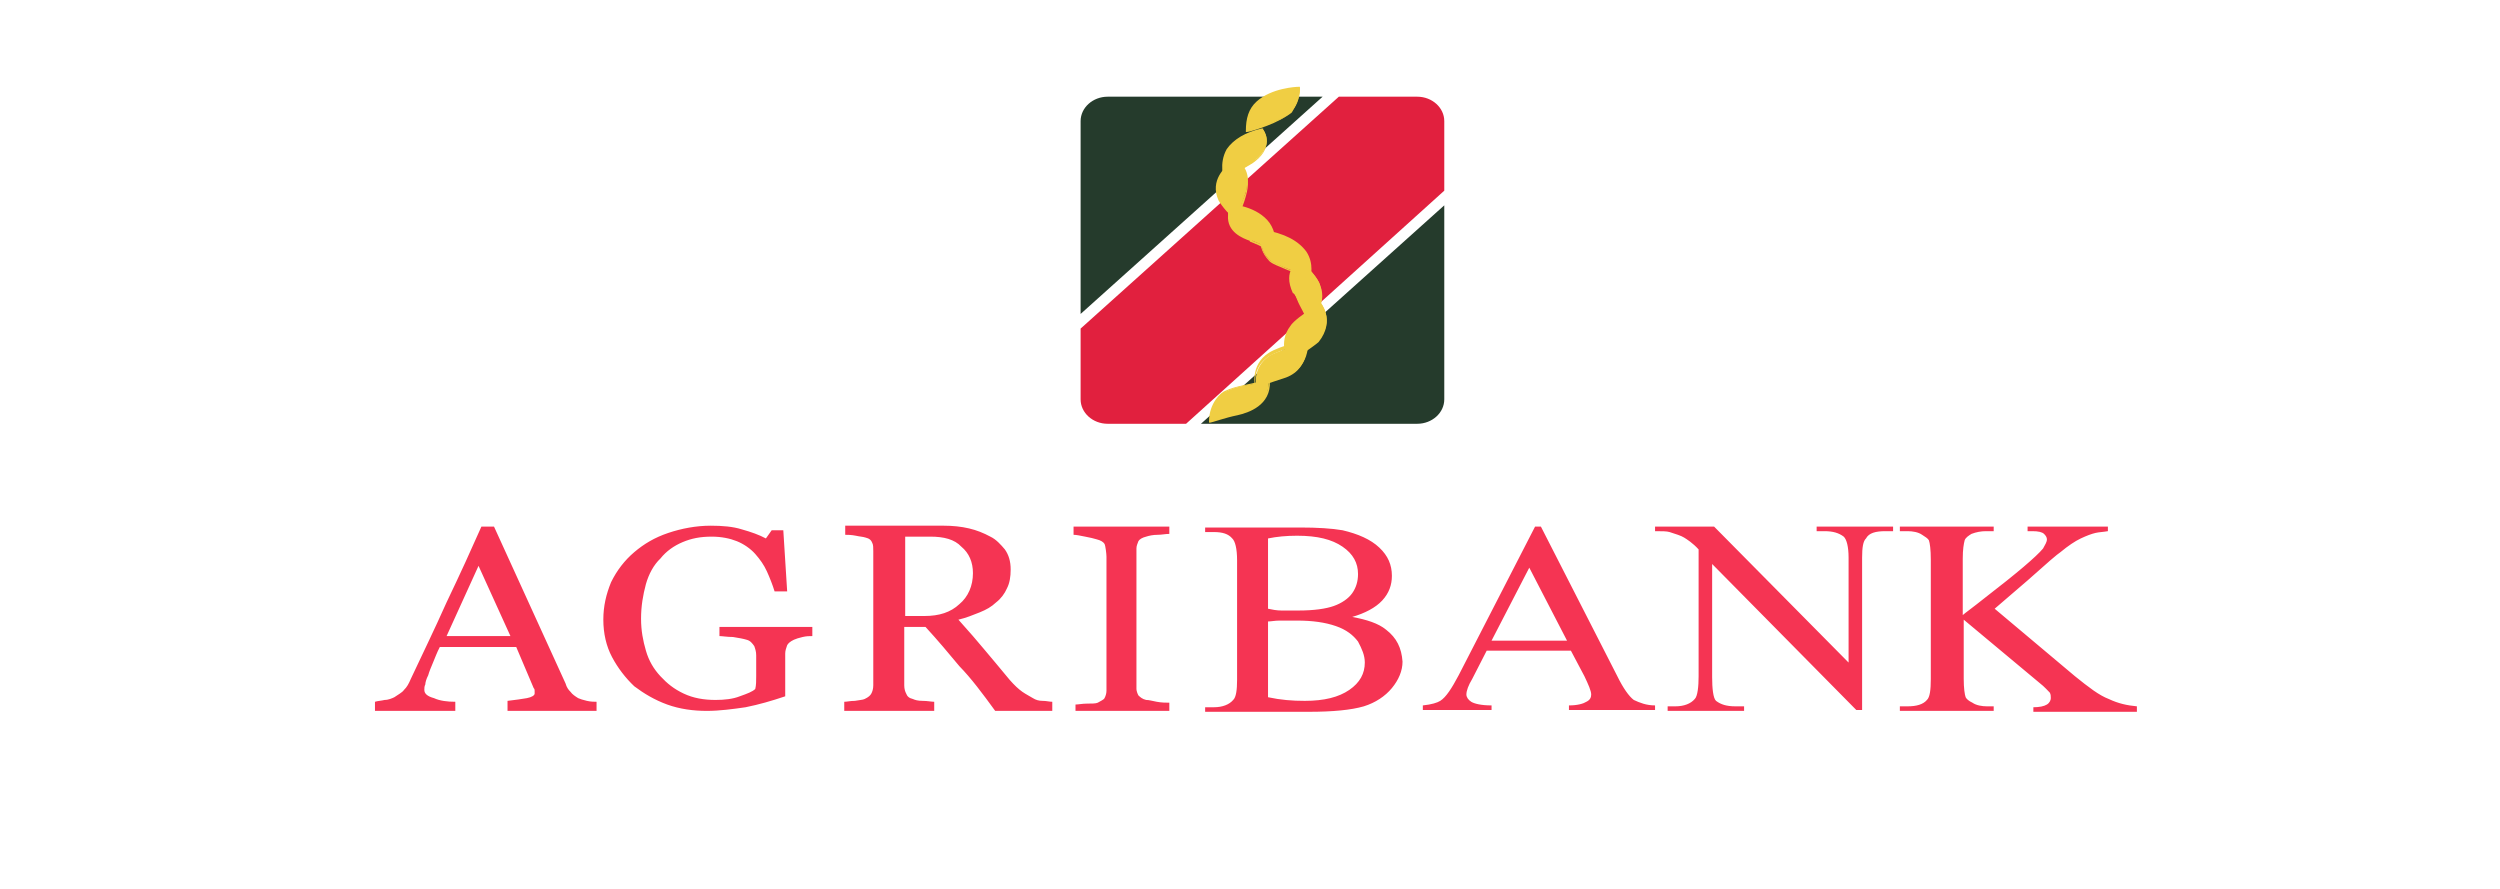 <svg width="90" height="32" viewBox="0 0 90 32" fill="none" xmlns="http://www.w3.org/2000/svg">
<path d="M18.376 22.899H16.077L17.227 20.37L18.376 22.899ZM18.271 25.592H21.476V25.264C21.406 25.264 21.267 25.264 21.128 25.231C20.988 25.198 20.884 25.165 20.814 25.133C20.71 25.067 20.605 25.001 20.536 24.903C20.466 24.837 20.396 24.738 20.361 24.607L17.784 18.957H17.331C16.983 19.746 16.565 20.665 16.077 21.684C15.624 22.702 15.171 23.622 14.788 24.443C14.719 24.607 14.649 24.738 14.544 24.837C14.475 24.936 14.335 25.001 14.196 25.1C14.127 25.133 13.987 25.198 13.848 25.198C13.709 25.231 13.604 25.231 13.499 25.264V25.592H16.391V25.264C16.112 25.264 15.833 25.231 15.624 25.133C15.38 25.067 15.276 24.968 15.276 24.837C15.276 24.771 15.276 24.706 15.311 24.64C15.311 24.574 15.346 24.443 15.415 24.311C15.45 24.18 15.52 24.016 15.589 23.852C15.659 23.687 15.729 23.49 15.833 23.293H18.585L19.212 24.771C19.247 24.804 19.247 24.837 19.247 24.87C19.247 24.903 19.247 24.936 19.247 24.968C19.247 25.034 19.142 25.1 18.968 25.133C18.794 25.165 18.55 25.198 18.271 25.231V25.592ZM28.895 22.932C29.035 22.899 29.139 22.899 29.244 22.899V22.57H25.9V22.899C26.004 22.899 26.178 22.932 26.387 22.932C26.596 22.965 26.77 22.997 26.875 23.03C27.014 23.063 27.084 23.162 27.154 23.26C27.189 23.359 27.223 23.457 27.223 23.589V23.95C27.223 24.081 27.223 24.18 27.223 24.344C27.223 24.509 27.223 24.673 27.189 24.804C27.084 24.903 26.91 24.968 26.631 25.067C26.387 25.165 26.074 25.198 25.76 25.198C25.342 25.198 24.959 25.133 24.611 24.968C24.263 24.804 24.019 24.607 23.775 24.344C23.531 24.081 23.357 23.786 23.253 23.424C23.148 23.063 23.078 22.702 23.078 22.275C23.078 21.815 23.148 21.421 23.253 21.027C23.357 20.665 23.531 20.337 23.775 20.107C23.984 19.844 24.263 19.647 24.576 19.516C24.89 19.384 25.203 19.319 25.621 19.319C25.969 19.319 26.283 19.384 26.527 19.483C26.77 19.581 27.014 19.746 27.189 19.943C27.363 20.14 27.502 20.337 27.607 20.567C27.711 20.797 27.815 21.06 27.885 21.29H28.338L28.199 19.089H27.781L27.572 19.384C27.328 19.253 27.049 19.154 26.701 19.056C26.387 18.957 26.004 18.925 25.586 18.925C25.064 18.925 24.541 19.023 24.054 19.187C23.566 19.352 23.183 19.581 22.834 19.877C22.486 20.173 22.207 20.534 21.998 20.961C21.824 21.388 21.72 21.815 21.72 22.308C21.72 22.8 21.824 23.26 22.033 23.654C22.242 24.049 22.521 24.41 22.834 24.706C23.183 24.968 23.566 25.198 24.019 25.363C24.472 25.527 24.959 25.592 25.447 25.592C25.9 25.592 26.387 25.527 26.84 25.461C27.328 25.363 27.781 25.231 28.268 25.067C28.268 24.968 28.268 24.87 28.268 24.738C28.268 24.607 28.268 24.377 28.268 24.016V23.523C28.268 23.424 28.303 23.326 28.338 23.227C28.373 23.162 28.442 23.096 28.582 23.03C28.651 22.997 28.756 22.965 28.895 22.932ZM33.284 22.176H32.587V19.319H33.493C33.981 19.319 34.364 19.417 34.608 19.68C34.886 19.91 35.026 20.238 35.026 20.633C35.026 21.092 34.852 21.487 34.538 21.749C34.224 22.045 33.806 22.176 33.284 22.176ZM35.827 25.592H37.882V25.264C37.777 25.264 37.673 25.231 37.534 25.231C37.394 25.231 37.29 25.198 37.185 25.133C37.081 25.067 36.941 25.001 36.802 24.903C36.663 24.804 36.523 24.673 36.349 24.476C36.001 24.049 35.688 23.687 35.444 23.392C35.2 23.096 34.886 22.735 34.503 22.308C34.782 22.242 35.026 22.143 35.27 22.045C35.513 21.946 35.688 21.848 35.862 21.684C36.036 21.552 36.175 21.355 36.245 21.191C36.349 20.994 36.384 20.764 36.384 20.501C36.384 20.206 36.314 19.976 36.175 19.779C36.036 19.614 35.862 19.417 35.653 19.319C35.409 19.187 35.165 19.089 34.886 19.023C34.608 18.957 34.294 18.925 33.981 18.925H30.428V19.253C30.532 19.253 30.637 19.253 30.811 19.286C30.95 19.319 31.055 19.319 31.159 19.352C31.299 19.384 31.368 19.45 31.403 19.549C31.438 19.614 31.438 19.713 31.438 19.844V24.673C31.438 24.804 31.403 24.903 31.368 24.968C31.334 25.034 31.264 25.1 31.125 25.165C31.055 25.198 30.95 25.198 30.776 25.231C30.602 25.231 30.497 25.264 30.393 25.264V25.592H33.632V25.264C33.528 25.264 33.389 25.231 33.214 25.231C33.04 25.231 32.936 25.198 32.866 25.165C32.727 25.133 32.657 25.067 32.622 24.968C32.587 24.903 32.553 24.804 32.553 24.673V22.57H33.319C33.772 23.063 34.155 23.523 34.538 23.983C34.956 24.41 35.374 24.968 35.827 25.592ZM38.648 25.592H42.096V25.297C41.992 25.297 41.818 25.297 41.644 25.264C41.47 25.231 41.365 25.198 41.261 25.198C41.121 25.165 41.052 25.1 40.982 25.034C40.947 24.968 40.912 24.87 40.912 24.804V19.746C40.912 19.647 40.947 19.581 40.982 19.483C41.017 19.417 41.121 19.352 41.261 19.319C41.365 19.286 41.504 19.253 41.679 19.253C41.818 19.253 41.957 19.22 42.096 19.22V18.957H38.648V19.253C38.753 19.253 38.892 19.286 39.066 19.319C39.24 19.352 39.38 19.384 39.484 19.417C39.623 19.45 39.728 19.516 39.763 19.581C39.798 19.647 39.833 19.943 39.833 20.041V24.87C39.833 24.968 39.798 25.067 39.763 25.133C39.728 25.198 39.623 25.231 39.519 25.297C39.449 25.33 39.31 25.33 39.136 25.33C38.962 25.33 38.822 25.363 38.718 25.363V25.592H38.648ZM49.133 23.852C49.133 24.246 48.958 24.574 48.575 24.837C48.192 25.1 47.67 25.231 46.973 25.231C46.52 25.231 46.102 25.198 45.649 25.1V22.373C45.754 22.373 45.893 22.341 46.067 22.341C46.242 22.341 46.45 22.341 46.694 22.341C47.252 22.341 47.705 22.406 48.088 22.538C48.471 22.669 48.715 22.866 48.889 23.096C49.028 23.359 49.133 23.589 49.133 23.852ZM48.68 21.355C48.541 21.552 48.297 21.716 48.018 21.815C47.739 21.914 47.321 21.979 46.729 21.979C46.52 21.979 46.311 21.979 46.137 21.979C45.963 21.979 45.789 21.946 45.649 21.914V19.384C45.963 19.319 46.311 19.286 46.694 19.286C47.426 19.286 47.948 19.417 48.331 19.68C48.715 19.943 48.889 20.271 48.889 20.665C48.889 20.928 48.819 21.158 48.68 21.355ZM49.899 22.669C49.62 22.439 49.202 22.308 48.68 22.209C49.133 22.078 49.516 21.881 49.76 21.618C50.003 21.355 50.108 21.06 50.108 20.731C50.108 20.337 49.969 20.009 49.655 19.713C49.342 19.417 48.889 19.22 48.331 19.089C47.948 19.023 47.426 18.99 46.799 18.99H43.385V19.154H43.699C44.012 19.154 44.221 19.22 44.361 19.384C44.465 19.483 44.535 19.746 44.535 20.173V24.476C44.535 24.837 44.5 25.1 44.395 25.198C44.256 25.363 44.012 25.461 43.699 25.461H43.385V25.625H47.112C47.983 25.625 48.645 25.56 49.098 25.428C49.516 25.297 49.864 25.067 50.108 24.771C50.352 24.476 50.491 24.147 50.491 23.819C50.456 23.326 50.282 22.965 49.899 22.669ZM56.413 23.063H53.696L55.054 20.436L56.413 23.063ZM59.582 25.395C59.269 25.395 59.025 25.297 58.816 25.198C58.642 25.067 58.433 24.771 58.224 24.344L55.472 18.957H55.263L52.511 24.311C52.267 24.771 52.059 25.1 51.849 25.231C51.745 25.297 51.536 25.363 51.222 25.395V25.56H53.696V25.395C53.312 25.395 53.069 25.33 52.964 25.264C52.86 25.198 52.79 25.1 52.79 25.001C52.79 24.87 52.86 24.673 52.999 24.443L53.521 23.424H56.552L57.039 24.344C57.179 24.64 57.283 24.87 57.283 25.001C57.283 25.1 57.248 25.198 57.109 25.264C57.005 25.33 56.796 25.395 56.482 25.395V25.56H59.582V25.395V25.395ZM67.872 19.122H68.151V18.957H65.399V19.122H65.678C65.991 19.122 66.2 19.187 66.374 19.319C66.479 19.417 66.549 19.68 66.549 20.074V23.852L61.707 18.957H59.582V19.122C59.826 19.122 60 19.122 60.105 19.154C60.314 19.22 60.523 19.286 60.627 19.352C60.732 19.417 60.941 19.549 61.15 19.779V24.344C61.15 24.706 61.115 25.067 61.01 25.165C60.871 25.33 60.627 25.428 60.314 25.428H60.035V25.592H62.787V25.428H62.473C62.16 25.428 61.951 25.363 61.777 25.231C61.672 25.133 61.637 24.771 61.637 24.377V20.304L66.827 25.56H67.036V20.074C67.036 19.713 67.071 19.483 67.176 19.384C67.28 19.187 67.524 19.122 67.872 19.122ZM76.928 25.592V25.428C76.58 25.395 76.267 25.33 75.918 25.165C75.57 25.034 75.187 24.738 74.699 24.344L71.808 21.914L72.993 20.895C73.689 20.271 74.072 19.943 74.177 19.877C74.455 19.647 74.699 19.483 74.908 19.384C75.117 19.286 75.291 19.22 75.431 19.187C75.57 19.154 75.709 19.154 75.884 19.122V18.957H72.993V19.122H73.167C73.376 19.122 73.515 19.154 73.585 19.22C73.654 19.286 73.689 19.352 73.689 19.417C73.689 19.516 73.62 19.614 73.55 19.746C73.306 20.041 72.609 20.633 71.46 21.519C71.007 21.881 70.728 22.078 70.659 22.143V20.107C70.659 19.779 70.694 19.581 70.728 19.45C70.763 19.352 70.868 19.286 70.972 19.22C71.146 19.154 71.321 19.122 71.495 19.122H71.773V18.957H68.395V19.122H68.673C68.847 19.122 69.056 19.154 69.196 19.253C69.3 19.319 69.405 19.384 69.44 19.45C69.475 19.549 69.509 19.779 69.509 20.14V24.443C69.509 24.837 69.475 25.1 69.37 25.198C69.231 25.363 68.987 25.428 68.673 25.428H68.395V25.592H71.773V25.428H71.53C71.355 25.428 71.146 25.395 71.007 25.297C70.868 25.231 70.798 25.165 70.763 25.1C70.728 25.001 70.694 24.771 70.694 24.443V22.308L73.41 24.574C73.62 24.738 73.724 24.87 73.794 24.936C73.829 25.001 73.829 25.067 73.829 25.133C73.829 25.198 73.794 25.297 73.689 25.363C73.585 25.428 73.41 25.461 73.201 25.461V25.625H76.928V25.592Z" fill="#F53453"/>
<path d="M51.994 4.36C51.994 3.877 51.556 3.481 51.021 3.481H48.198L38.902 11.829V14.377C38.902 14.861 39.34 15.256 39.876 15.256H42.699L51.994 6.864V4.36Z" fill="#E1203E"/>
<path d="M51.994 7.392L43.234 15.256H51.021C51.556 15.256 51.994 14.861 51.994 14.377V7.392ZM38.902 11.302L47.614 3.481H39.876C39.34 3.481 38.902 3.877 38.902 4.36V11.302Z" fill="#253B2C"/>
<path d="M43.576 15.169C43.576 15.169 44.063 14.993 44.55 14.905C44.745 14.862 45.718 14.642 45.669 13.719C45.669 13.456 45.231 13.807 45.231 13.807C45.231 13.807 44.453 13.895 44.112 14.115C43.966 14.159 43.576 14.554 43.576 15.169Z" fill="#F0CE43"/>
<path d="M45.618 13.675C45.521 13.675 45.375 13.763 45.326 13.807C45.326 13.807 44.547 13.895 44.206 14.07C44.06 14.158 43.72 14.466 43.671 15.037C43.817 14.993 44.206 14.861 44.596 14.817C44.937 14.729 45.715 14.51 45.667 13.675C45.618 13.675 45.618 13.675 45.618 13.675ZM43.525 15.213V15.169C43.525 14.51 43.963 14.114 44.109 14.07C44.45 13.895 45.131 13.807 45.228 13.763C45.277 13.719 45.472 13.587 45.569 13.587C45.618 13.587 45.715 13.587 45.715 13.719C45.764 14.598 44.937 14.861 44.547 14.949C44.109 15.037 43.623 15.213 43.574 15.213H43.525Z" fill="#F0CE43"/>
<path d="M47.031 12.183C47.031 12.183 47.226 13.237 46.301 13.589C45.912 13.72 45.328 13.896 45.231 13.984C45.231 13.984 45.036 13.237 45.717 12.798C45.961 12.666 46.399 12.534 46.691 12.402C46.934 12.314 47.031 12.183 47.031 12.183Z" fill="#F0CE43"/>
<path d="M46.983 12.269C46.934 12.313 46.788 12.4 46.642 12.444L46.544 12.488C46.252 12.576 45.863 12.708 45.668 12.84C45.133 13.191 45.182 13.719 45.182 13.894C45.279 13.85 45.474 13.762 45.766 13.675C45.912 13.631 46.106 13.587 46.252 13.499C46.983 13.279 46.983 12.532 46.983 12.269ZM45.182 14.026V13.938C45.182 13.938 44.987 13.147 45.668 12.708C45.863 12.576 46.252 12.444 46.544 12.357L46.642 12.313C46.885 12.225 46.983 12.093 46.983 12.093H47.08C47.08 12.093 47.275 13.191 46.301 13.543C46.155 13.587 46.009 13.631 45.814 13.719C45.571 13.806 45.279 13.894 45.23 13.938L45.182 14.026Z" fill="#F0CE43"/>
<path d="M47.517 10.864C47.517 10.864 48.101 11.523 47.468 12.226C47.322 12.402 46.641 12.797 46.446 13.017C46.446 13.017 46.106 12.314 46.495 11.787C46.592 11.611 47.03 11.348 47.176 11.216C47.371 11.084 47.517 10.864 47.517 10.864Z" fill="#F0CE43"/>
<path d="M47.518 10.908C47.47 10.996 47.324 11.128 47.226 11.216C47.08 11.348 46.642 11.611 46.545 11.787C46.204 12.226 46.399 12.754 46.448 12.929C46.545 12.841 46.74 12.71 46.934 12.578C47.129 12.446 47.372 12.27 47.421 12.182C47.908 11.611 47.616 11.084 47.518 10.908ZM46.399 13.061L46.35 13.017C46.35 12.973 46.01 12.314 46.448 11.743C46.545 11.567 46.983 11.26 47.129 11.172C47.275 11.04 47.421 10.864 47.421 10.864L47.47 10.82L47.518 10.864C47.518 10.864 48.102 11.523 47.47 12.314C47.372 12.402 47.178 12.534 46.934 12.71C46.74 12.841 46.496 13.017 46.448 13.105L46.399 13.061Z" fill="#F0CE43"/>
<path d="M46.786 9.456C46.786 9.456 46.251 9.764 46.592 10.555C46.64 10.642 47.029 11.345 47.078 11.521C47.078 11.521 47.857 11.082 47.516 10.247C47.468 10.071 47.127 9.588 46.786 9.456Z" fill="#F0CE43"/>
<path d="M46.788 9.5C46.691 9.544 46.35 9.852 46.642 10.555C46.642 10.598 46.691 10.686 46.739 10.774C46.885 11.038 47.031 11.302 47.08 11.477C47.226 11.345 47.713 10.95 47.469 10.291C47.469 10.115 47.129 9.632 46.788 9.5ZM47.031 11.609V11.521C47.031 11.389 46.788 11.038 46.691 10.774C46.642 10.642 46.593 10.555 46.545 10.555C46.155 9.72 46.739 9.412 46.739 9.412C47.08 9.544 47.469 10.071 47.518 10.247C47.81 11.126 47.031 11.565 47.031 11.565V11.609Z" fill="#F0CE43"/>
<path d="M45.426 8.316C45.426 8.316 45.231 8.843 45.669 9.326C45.864 9.546 46.692 9.765 47.081 9.985C47.032 10.029 47.519 8.711 45.426 8.316Z" fill="#F0CE43"/>
<path d="M45.424 8.401C45.375 8.533 45.327 8.929 45.667 9.324C45.764 9.412 46.056 9.544 46.349 9.676C46.592 9.763 46.835 9.851 47.03 9.983C47.079 9.851 47.079 9.5 46.884 9.192C46.641 8.753 46.154 8.533 45.424 8.401ZM47.079 10.071L47.03 10.027C46.884 9.939 46.592 9.807 46.349 9.72C46.056 9.588 45.764 9.5 45.667 9.368C45.229 8.885 45.375 8.358 45.424 8.314V8.27H45.472C46.251 8.401 46.738 8.665 47.03 9.06C47.322 9.5 47.176 9.983 47.176 9.983L47.079 10.071Z" fill="#F0CE43"/>
<path d="M44.256 7.391C44.256 7.391 46.057 7.523 45.814 9.016C45.814 9.016 45.424 8.797 45.084 8.665C44.938 8.621 44.208 8.401 44.256 7.786C44.256 7.61 44.256 7.391 44.256 7.391Z" fill="#F0CE43"/>
<path d="M44.306 7.436C44.306 7.524 44.306 7.656 44.306 7.788C44.258 8.315 44.793 8.535 45.036 8.623C45.085 8.623 45.085 8.623 45.085 8.667C45.328 8.755 45.669 8.93 45.767 8.974C45.815 8.579 45.718 8.271 45.523 8.008C45.134 7.568 44.453 7.48 44.306 7.436ZM45.864 9.106L45.767 9.062C45.767 9.062 45.377 8.842 45.036 8.711C45.036 8.711 44.988 8.711 44.988 8.667C44.745 8.579 44.16 8.359 44.209 7.744C44.209 7.568 44.209 7.393 44.209 7.393V7.349H44.258C44.306 7.349 45.134 7.393 45.62 7.92C45.864 8.183 45.961 8.579 45.913 8.974L45.864 9.106Z" fill="#F0CE43"/>
<path d="M44.257 5.985C44.257 5.985 43.575 6.468 43.916 7.215C43.965 7.347 44.305 7.786 44.5 7.874C44.5 7.874 44.695 7.347 44.841 6.951C44.889 6.776 45.035 6.16 44.597 5.941C44.403 5.809 44.257 5.985 44.257 5.985Z" fill="#F0CE43"/>
<path d="M44.452 5.942C44.355 5.942 44.306 6.03 44.306 6.03C44.258 6.03 43.674 6.47 43.966 7.216C44.014 7.348 44.306 7.7 44.501 7.832C44.55 7.7 44.696 7.26 44.842 6.953C44.842 6.909 45.036 6.25 44.598 5.986C44.55 5.942 44.501 5.942 44.452 5.942ZM44.55 7.919C44.306 7.832 43.966 7.392 43.868 7.216C43.528 6.47 44.16 5.986 44.209 5.942C44.209 5.898 44.306 5.811 44.452 5.811C44.501 5.811 44.55 5.811 44.598 5.854C45.085 6.118 44.89 6.909 44.89 6.909C44.793 7.348 44.55 7.876 44.55 7.919Z" fill="#F0CE43"/>
<path d="M44.111 6.425C44.111 6.425 43.576 5.019 45.474 4.668C45.474 4.668 45.912 5.195 45.182 5.766C45.036 5.942 44.257 6.294 44.111 6.425Z" fill="#F0CE43"/>
<path d="M45.474 4.712C44.89 4.844 44.5 5.063 44.306 5.415C44.062 5.81 44.16 6.206 44.208 6.338C44.306 6.25 44.549 6.118 44.744 5.986C44.938 5.854 45.133 5.766 45.23 5.722C45.766 5.283 45.522 4.844 45.474 4.712ZM44.111 6.557L44.062 6.469C44.062 6.425 43.868 5.898 44.16 5.371C44.403 5.019 44.841 4.756 45.425 4.624H45.474V4.668C45.474 4.668 45.912 5.239 45.182 5.81C45.084 5.898 44.89 5.986 44.695 6.118C44.452 6.25 44.16 6.425 44.111 6.469V6.557Z" fill="#F0CE43"/>
<path d="M46.799 3.169C46.799 3.169 44.852 3.125 44.95 4.707C44.95 4.707 46.166 4.355 46.507 4.048C46.604 3.872 46.799 3.564 46.799 3.169Z" fill="#F0CE43"/>
<path d="M46.749 3.213C46.554 3.213 45.776 3.257 45.337 3.696C45.094 3.916 44.948 4.267 44.997 4.663C45.24 4.575 46.214 4.311 46.457 4.048C46.603 3.872 46.749 3.564 46.749 3.213ZM44.851 4.751V4.707C44.851 4.267 44.948 3.916 45.24 3.652C45.776 3.169 46.652 3.125 46.749 3.125H46.798V3.169C46.798 3.564 46.652 3.872 46.457 4.048C46.165 4.399 44.997 4.751 44.9 4.751H44.851Z" fill="#F0CE43"/>
</svg>
